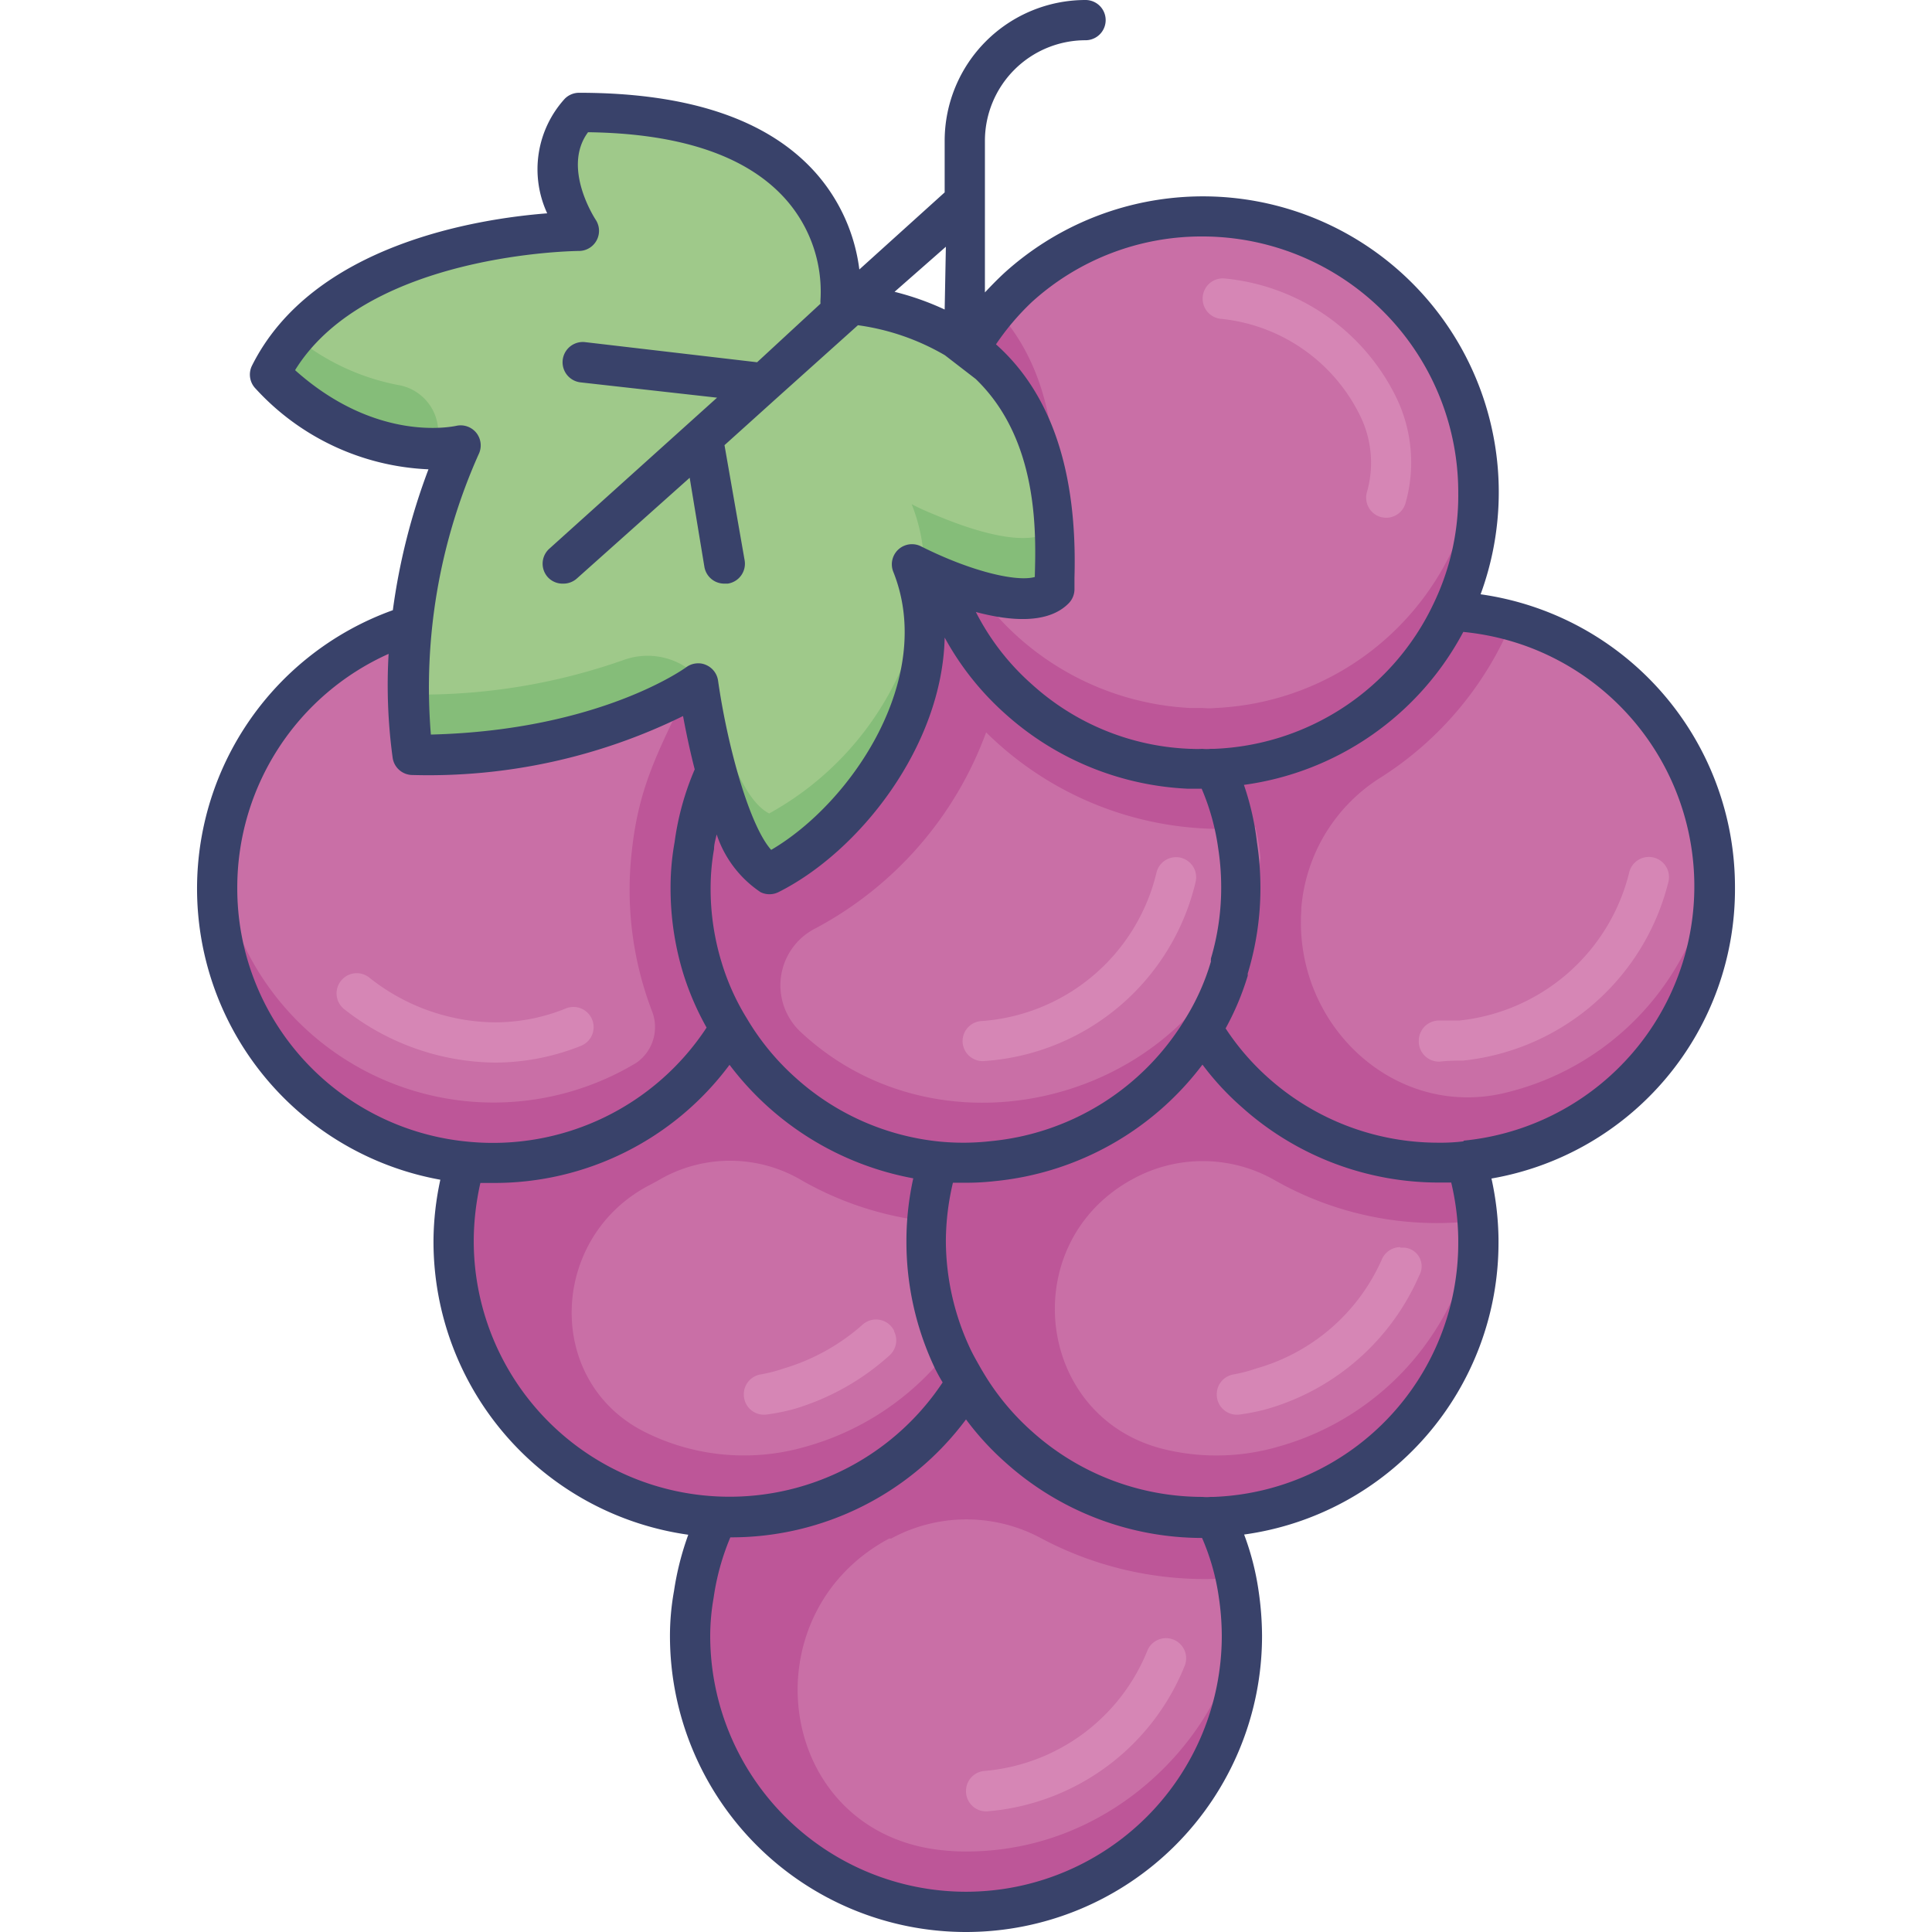 <svg id="Layer_1" data-name="Layer 1" xmlns="http://www.w3.org/2000/svg" viewBox="0 0 96 96"><defs><style>.cls-1{fill:#85bd79;}.cls-2{fill:#9fc98a;}.cls-3{fill:#bd5698;}.cls-4{fill:#c96fa6;}.cls-5{fill:#d686b5;}.cls-6{fill:#39426a;}</style></defs><title>grapes, fruit, vegetable, organic, food, healthy, fresh</title><path class="cls-1" d="M52.39,29.23c-1,1-3.5.35-5.69-.55l-.77-.33-.63-.3a9,9,0,0,1,.51,1.87c.87,5.46-3.36,11.38-7.59,13.5-1.17-.59-2.06-2.93-2.65-5.13a41.94,41.94,0,0,1-.9-4.33S30,37.51,20.5,37.51a24,24,0,0,1-.19-5c0-.54.07-1,.13-1.56a29.29,29.29,0,0,1,2.42-8.84,6.85,6.85,0,0,1-1.2.11,11.19,11.19,0,0,1-8.24-3.67,9,9,0,0,1,1.25-1.88c4.48-5.22,14.1-5.22,14.1-5.22a7,7,0,0,1-1-3A3.89,3.89,0,0,1,28,6.77a3.48,3.48,0,0,1,.79-1.19c14.17,0,13,9.46,13,9.46a12.8,12.8,0,0,1,6.38,2.19c3.34,2.41,4.11,6.22,4.25,9C52.46,27.56,52.39,28.64,52.39,29.23Z"/><path class="cls-2" d="M52.39,26.23c-1,1-3.5.35-5.69-.55-.49-.2-1-.41-1.4-.63a9,9,0,0,1,.63,3.3,10.47,10.47,0,0,1-.12,1.57,15.18,15.18,0,0,1-7.59,10.5c-1.17-.59-2.06-2.93-2.65-5.13l0-.07A3.5,3.5,0,0,0,31,32.79,30.23,30.23,0,0,1,20.5,34.51a19.09,19.09,0,0,1-.19-2A26.2,26.2,0,0,1,20.44,28a30.82,30.82,0,0,1,1.22-5.73l0-.06a2.38,2.38,0,0,0-1.88-3.08,11.46,11.46,0,0,1-5.13-2.41c4.48-5.22,14.1-5.22,14.1-5.22a7,7,0,0,1-1-3c.65,0,.56-.77.25-1.77a3.48,3.48,0,0,1,.79-1.19c14.17,0,13,9.46,13,9.46a12.8,12.8,0,0,1,6.38,2.19C51.48,19.64,52.25,23.45,52.39,26.23Z"/><path class="cls-3" d="M73.46,24.5a13.67,13.67,0,0,1-13.1,13.67,3.13,3.13,0,0,1-.61,0c-.21,0-.42,0-.63,0a13.45,13.45,0,0,1-8.51-3.49,13.1,13.1,0,0,1-3.22-4.29,11.77,11.77,0,0,1-.69-1.73,17.16,17.16,0,0,0,1.78.63c1.64.48,3.2.63,3.91-.08,0-.59.07-1.67,0-3-.14-2.78-.91-6.59-4.25-9a12.5,12.5,0,0,1,1.36-1.8,10.76,10.76,0,0,1,1.11-1.13,13.51,13.51,0,0,1,9.14-3.51A13.7,13.7,0,0,1,73.38,23,15,15,0,0,1,73.46,24.5Z"/><path class="cls-4" d="M73.38,23a13.68,13.68,0,0,1-13,12.18,3.13,3.13,0,0,1-.61,0c-.21,0-.42,0-.63,0a13.87,13.87,0,0,1-10.64-5.88c1.64.48,3.2.63,3.91-.08,0-.59.07-1.67,0-3,0-1.62.55-7.11-2.89-10.8a10.76,10.76,0,0,1,1.11-1.13,13.51,13.51,0,0,1,9.14-3.51A13.7,13.7,0,0,1,73.38,23Z"/><path class="cls-5" d="M68.47,25.64h0a1,1,0,0,1-.55-1.18,5.3,5.3,0,0,0-.34-3.81,8.66,8.66,0,0,0-6.94-4.81,1,1,0,0,1-.88-1h0a1,1,0,0,1,1.12-1,10.62,10.62,0,0,1,8.5,5.91A7.41,7.41,0,0,1,69.84,25,1,1,0,0,1,68.47,25.64Z"/><path class="cls-3" d="M85.21,44.08A13.68,13.68,0,0,1,72.87,57.71a10.29,10.29,0,0,1-1.37.08,13.64,13.64,0,0,1-9.14-3.5,13.5,13.5,0,0,1-2.61-3.16,12.27,12.27,0,0,0,.9-1.77,11.63,11.63,0,0,0,.46-1.29h0a13.47,13.47,0,0,0,.59-4,13.64,13.64,0,0,0-.09-1.57c0-.17,0-.33-.07-.5a12.62,12.62,0,0,0-1.19-3.84c.35,0,.7,0,1-.08a13.65,13.65,0,0,0,10.73-7.7,13.72,13.72,0,0,1,13,12.16A12.83,12.83,0,0,1,85.21,44.08Z"/><path class="cls-4" d="M85.12,42.55A13.55,13.55,0,0,1,75,54.25c-5.57,1.49-10.71-3.24-10.34-9v-.11a8.46,8.46,0,0,1,4-6.54,16.84,16.84,0,0,0,6.47-7.72A13.72,13.72,0,0,1,85.12,42.55Z"/><path class="cls-5" d="M70.5,51.71h0a1,1,0,0,1,1-1l.85,0,.15,0a9.74,9.74,0,0,0,8.46-7.38,1,1,0,0,1,1.1-.74h0a1,1,0,0,1,.84,1.24,11.78,11.78,0,0,1-10.2,8.87h-.1c-.15,0-.6,0-1.06.05A1,1,0,0,1,70.5,51.71Z"/><path class="cls-3" d="M36.25,51.13A13.65,13.65,0,0,1,24.5,57.79a12.5,12.5,0,0,1-1.38-.07A13.7,13.7,0,0,1,10.79,44.08a14.76,14.76,0,0,1,.08-1.5,13.71,13.71,0,0,1,9.07-11.42l.32-.11.18-.06c-.06.51-.1,1-.13,1.56a24,24,0,0,0,.19,5C30,37.51,34.67,34,34.67,34s.15,1,.45,2.44c.12.58.27,1.23.45,1.89A12.74,12.74,0,0,0,34.47,42l-.09.57a12,12,0,0,0-.09,1.48,13.54,13.54,0,0,0,.59,4,12.78,12.78,0,0,0,.49,1.35A11.89,11.89,0,0,0,36.25,51.13Z"/><path class="cls-4" d="M31.62,52.81A13.74,13.74,0,0,1,10.87,42.58a13.71,13.71,0,0,1,9.07-11.42c.49-.2.24-.25.37,1.39a24,24,0,0,0,.19,5c7.61,0,12.16-2.3,13.63-3.2-1.38,2.92-2.38,4.67-2.73,7.9a16.87,16.87,0,0,0,1,8A2.16,2.16,0,0,1,31.62,52.81Z"/><path class="cls-5" d="M24.59,52.8a12.29,12.29,0,0,1-7.48-2.65,1,1,0,0,1-.1-1.49h0a1,1,0,0,1,1.32-.1,10.16,10.16,0,0,0,6.26,2.24,9.36,9.36,0,0,0,3.55-.7,1,1,0,0,1,1.24.47h0a1,1,0,0,1-.52,1.4A11.55,11.55,0,0,1,24.59,52.8Z"/><path class="cls-3" d="M61.71,44.08c0,13.85-18.29,19-25.46,7.05a13.49,13.49,0,0,1-1.87-8.58,13.28,13.28,0,0,1,1.19-4.26c.59,2.2,1.48,4.54,2.65,5.13,4.23-2.12,8.46-8,7.59-13.5a9,9,0,0,0-.51-1.87c.26.13.46.23.63.3,1.23.55.42-.09,1.46,2.06a13.66,13.66,0,0,0,11.73,7.78,6.48,6.48,0,0,0,1.24,0,13.25,13.25,0,0,1,1.27,4.43v0A11.85,11.85,0,0,1,61.71,44.08Z"/><path class="cls-4" d="M62.63,42.63c-1.17,11.3-15,15.93-22.81,8.68a3.17,3.17,0,0,1,.7-5.18l0,0A18.07,18.07,0,0,0,49,36.39,16.6,16.6,0,0,0,62.38,41.1,11.37,11.37,0,0,1,62.63,42.63Z"/><path class="cls-5" d="M47.83,51.74h0a1,1,0,0,1,.88-1,9.64,9.64,0,0,0,8.76-7.4,1,1,0,0,1,1.09-.74h0a1,1,0,0,1,.85,1.22,11.59,11.59,0,0,1-10.47,8.9A1,1,0,0,1,47.83,51.74Z"/><path class="cls-3" d="M61.71,81.29a13.71,13.71,0,0,1-27.42,0,11.52,11.52,0,0,1,.09-1.45q0-.3.09-.6a13.39,13.39,0,0,1,1.17-3.84c.2,0,.41,0,.61,0A13.67,13.67,0,0,0,48,68.76a13.78,13.78,0,0,0,11.75,6.66,3.13,3.13,0,0,0,.61,0,12.42,12.42,0,0,1,1.19,3.82c0,.2.05.39.08.59A14.76,14.76,0,0,1,61.71,81.29Z"/><path class="cls-4" d="M47.91,92a11,11,0,0,1-1.73-.15c-7.69-1.34-8.92-11.7-2-15.4l.1,0a7.82,7.82,0,0,1,7.48,0,17.31,17.31,0,0,0,9.67,1.94C62.66,83.56,56.87,92.06,47.91,92Z"/><path class="cls-3" d="M48,68.76a13.67,13.67,0,0,1-11.75,6.66c-.2,0-.41,0-.61,0a13.69,13.69,0,0,1-13.1-13.69v-.12a13.72,13.72,0,0,1,.58-3.87,12.5,12.5,0,0,0,1.38.07,13.65,13.65,0,0,0,11.75-6.66,13.71,13.71,0,0,0,10.39,6.59,13.33,13.33,0,0,0-.6,3.87v.12a13.59,13.59,0,0,0,1.33,5.91C47.57,68,47.79,68.39,48,68.76Z"/><path class="cls-4" d="M49.85,60.67a13.6,13.6,0,0,1-9.8,11.21,11,11,0,0,1-8-.72c-5-2.5-4.78-9.65.2-12.26.21-.11.42-.22.62-.34a7,7,0,0,1,7,.11A16.24,16.24,0,0,0,48,60.79,12.68,12.68,0,0,0,49.85,60.67Z"/><path class="cls-5" d="M44.43,66.16a1,1,0,0,1-.21,1.17A12.29,12.29,0,0,1,39.5,70a10.07,10.07,0,0,1-1.43.29,1,1,0,0,1-1.11-1,1,1,0,0,1,.86-1A7.46,7.46,0,0,0,38.94,68a10.34,10.34,0,0,0,3.9-2.16,1,1,0,0,1,1.59.29Z"/><path class="cls-3" d="M73.46,61.57v.14a13.66,13.66,0,0,1-13.1,13.67,3.13,3.13,0,0,1-.61,0A13.78,13.78,0,0,1,48,68.76c-.21-.37-.43-.75-.63-1.14A13.59,13.59,0,0,1,46,61.71v-.12a10.39,10.39,0,0,1,.09-1.37,12.19,12.19,0,0,1,.51-2.5,12.14,12.14,0,0,0,1.36.07,10.29,10.29,0,0,0,1.37-.08,13.63,13.63,0,0,0,10.38-6.58,13.5,13.5,0,0,0,2.61,3.16,13.64,13.64,0,0,0,9.14,3.5,10.29,10.29,0,0,0,1.37-.08,14.1,14.1,0,0,1,.5,2.54A11.4,11.4,0,0,1,73.46,61.57Z"/><path class="cls-4" d="M73.32,60.68a13.59,13.59,0,0,1-9.79,11.2,11,11,0,0,1-5.69.13c-6.37-1.56-7.39-10.14-1.67-13.36l.11-.06a7.22,7.22,0,0,1,7.09.07,16.3,16.3,0,0,0,9.95,2Z"/><path class="cls-5" d="M69.59,62a.93.93,0,0,1,.93,1.38A11.8,11.8,0,0,1,63,70a10.07,10.07,0,0,1-1.43.29,1,1,0,0,1-1.11-1,1,1,0,0,1,.86-1A7.59,7.59,0,0,0,62.42,68a9.71,9.71,0,0,0,6.23-5.39,1,1,0,0,1,.93-.64Z"/><path class="cls-5" d="M48,89h0a1,1,0,0,1,.88-1,9.6,9.6,0,0,0,8.14-6,1,1,0,0,1,1.2-.56h0a1,1,0,0,1,.64,1.35A11.59,11.59,0,0,1,49.11,90,1,1,0,0,1,48,89Z"/><path class="cls-6" d="M86.21,44.08A14.69,14.69,0,0,0,73.57,29.53a14.7,14.7,0,0,0-23.63-16c-.35.32-.68.66-1,1V7a5,5,0,0,1,5-5,1,1,0,0,0,0-2,7,7,0,0,0-7,7V9.56L42.7,13.39a8.92,8.92,0,0,0-2.15-4.78c-2.36-2.67-6.32-4-11.78-4a1,1,0,0,0-.71.3,5.21,5.21,0,0,0-.87,5.69c-3.47.27-11.66,1.55-14.67,7.57a1,1,0,0,0,.19,1.15,12.34,12.34,0,0,0,8.58,4,31.65,31.65,0,0,0-1.77,7,14.7,14.7,0,0,0,2.36,28.3,14.67,14.67,0,0,0-.34,3v.12A14.71,14.71,0,0,0,34.2,76.26a14.37,14.37,0,0,0-.71,2.8,12.58,12.58,0,0,0-.2,2.23,14.71,14.71,0,0,0,29.42,0,15.65,15.65,0,0,0-.17-2.23,13.34,13.34,0,0,0-.72-2.81A14.64,14.64,0,0,0,74.46,61.71v-.15a14.73,14.73,0,0,0-.35-3A14.59,14.59,0,0,0,86.21,44.08ZM51.28,15a12.54,12.54,0,0,1,8.47-3.25A12.72,12.72,0,0,1,72.46,24.5,12.36,12.36,0,0,1,71.23,30h0a12.6,12.6,0,0,1-10.91,7.21l-.16,0a1.85,1.85,0,0,1-.41,0,4.7,4.7,0,0,1-.53,0h-.06A12.39,12.39,0,0,1,51.27,34a12.12,12.12,0,0,1-2.78-3.59c1.73.46,3.58.6,4.6-.42a1,1,0,0,0,.3-.71c0-.16,0-.35,0-.58.15-5.28-1.16-9.15-3.9-11.59A12.57,12.57,0,0,1,51.28,15ZM46.75,56.73h0a12.54,12.54,0,0,1-7.22-3.18,12.37,12.37,0,0,1-2.41-2.93h0a11.73,11.73,0,0,1-1.27-2.82,12.5,12.5,0,0,1-.54-3.7,11.21,11.21,0,0,1,.17-1.91c0-.25.08-.49.13-.73a5.55,5.55,0,0,0,2.18,2.87,1,1,0,0,0,.89,0c4-2,8.14-7.23,8.26-12.65a14.14,14.14,0,0,0,3,3.78A14.56,14.56,0,0,0,59,39.19c.23,0,.47,0,.71,0a11.54,11.54,0,0,1,.82,2.95,12.61,12.61,0,0,1,.15,1.92,12.37,12.37,0,0,1-.51,3.57v.05a.3.3,0,0,0,0,.1,11.48,11.48,0,0,1-1.26,2.82,12.69,12.69,0,0,1-9.65,6.1A12.17,12.17,0,0,1,46.75,56.73Zm.19-41.35a13.76,13.76,0,0,0-2.49-.88L47,12.26Zm-32.27,3c3.61-5.82,14-5.91,14.1-5.91a1,1,0,0,0,.83-1.55c-.07-.11-1.68-2.6-.38-4.35,4.6.06,7.9,1.18,9.81,3.32a6.92,6.92,0,0,1,1.74,5,1.34,1.34,0,0,0,0,.2L37.62,18,29.07,17a1,1,0,1,0-.22,2l6.78.76-8.34,7.51a1,1,0,0,0-.07,1.41A1,1,0,0,0,28,29a1,1,0,0,0,.67-.26l5.6-5L35,28.16A1,1,0,0,0,36,29h.16A1,1,0,0,0,37,27.84l-1-5.72,2.63-2.37h0l4-3.59a11.72,11.72,0,0,1,4.32,1.49l1.53,1.18c3.12,3,3,7.61,2.94,9.76v.08c-.87.25-3.1-.24-5.65-1.52a1,1,0,0,0-1.38,1.27c2.1,5.26-2.06,11.46-6.07,13.81-1.06-1.18-2.16-5.06-2.64-8.41a1,1,0,0,0-.6-.78.91.91,0,0,0-.39-.08,1,1,0,0,0-.6.2s-4.26,3.13-12.68,3.34a28.43,28.43,0,0,1,2.37-13.92,1,1,0,0,0-.11-1.07,1,1,0,0,0-1-.35C22.46,21.2,18.7,22,14.67,18.4ZM11.79,44.08a12.72,12.72,0,0,1,7.52-11.59,26.72,26.72,0,0,0,.2,5.16,1,1,0,0,0,1,.86,28.65,28.65,0,0,0,13.43-2.93c.14.75.33,1.68.58,2.65a13.74,13.74,0,0,0-1,3.62,12.58,12.58,0,0,0-.2,2.23,14.46,14.46,0,0,0,.63,4.29,13.9,13.9,0,0,0,1.16,2.69,12.7,12.7,0,0,1-11.85,5.67h0A12.64,12.64,0,0,1,11.79,44.08ZM23.54,61.71V61.6a13.26,13.26,0,0,1,.33-2.82h.63a14.55,14.55,0,0,0,11.75-5.87,14.8,14.8,0,0,0,9.13,5.64,14.5,14.5,0,0,0-.34,3v.12a14.63,14.63,0,0,0,1.44,6.37c.11.22.23.44.36.65a12.71,12.71,0,0,1-23.3-7ZM48,94A12.72,12.72,0,0,1,35.29,81.29a11,11,0,0,1,.17-1.9,12.13,12.13,0,0,1,.83-3A14.54,14.54,0,0,0,48,70.53a14.08,14.08,0,0,0,1.94,2.12,14.64,14.64,0,0,0,9.79,3.77,11.36,11.36,0,0,1,.83,2.93,13.18,13.18,0,0,1,.15,1.94A12.72,12.72,0,0,1,48,94ZM72.46,61.71A12.63,12.63,0,0,1,60.32,74.38h-.16a1.85,1.85,0,0,1-.41,0,12.68,12.68,0,0,1-8.48-3.26,12.36,12.36,0,0,1-2.41-2.92l-.09-.15c-.17-.3-.35-.61-.5-.91A12.67,12.67,0,0,1,47,61.71V61.6a12.75,12.75,0,0,1,.35-2.83l.61,0a12.51,12.51,0,0,0,1.47-.08A14.72,14.72,0,0,0,59.75,52.9,13.65,13.65,0,0,0,61.69,55a14.65,14.65,0,0,0,9.81,3.76l.61,0a12.78,12.78,0,0,1,.35,2.8Zm.28-5a9.13,9.13,0,0,1-1.24.07A12.67,12.67,0,0,1,63,53.54a12.39,12.39,0,0,1-2.1-2.44A13.45,13.45,0,0,0,62,48.48a1.17,1.17,0,0,1,0-.11,14.6,14.6,0,0,0,.63-4.29,15.06,15.06,0,0,0-.17-2.21A13.69,13.69,0,0,0,61.81,39a14.56,14.56,0,0,0,10.9-7.6,12.88,12.88,0,0,1,3,.66,12.7,12.7,0,0,1-3,24.62Z"/></svg>